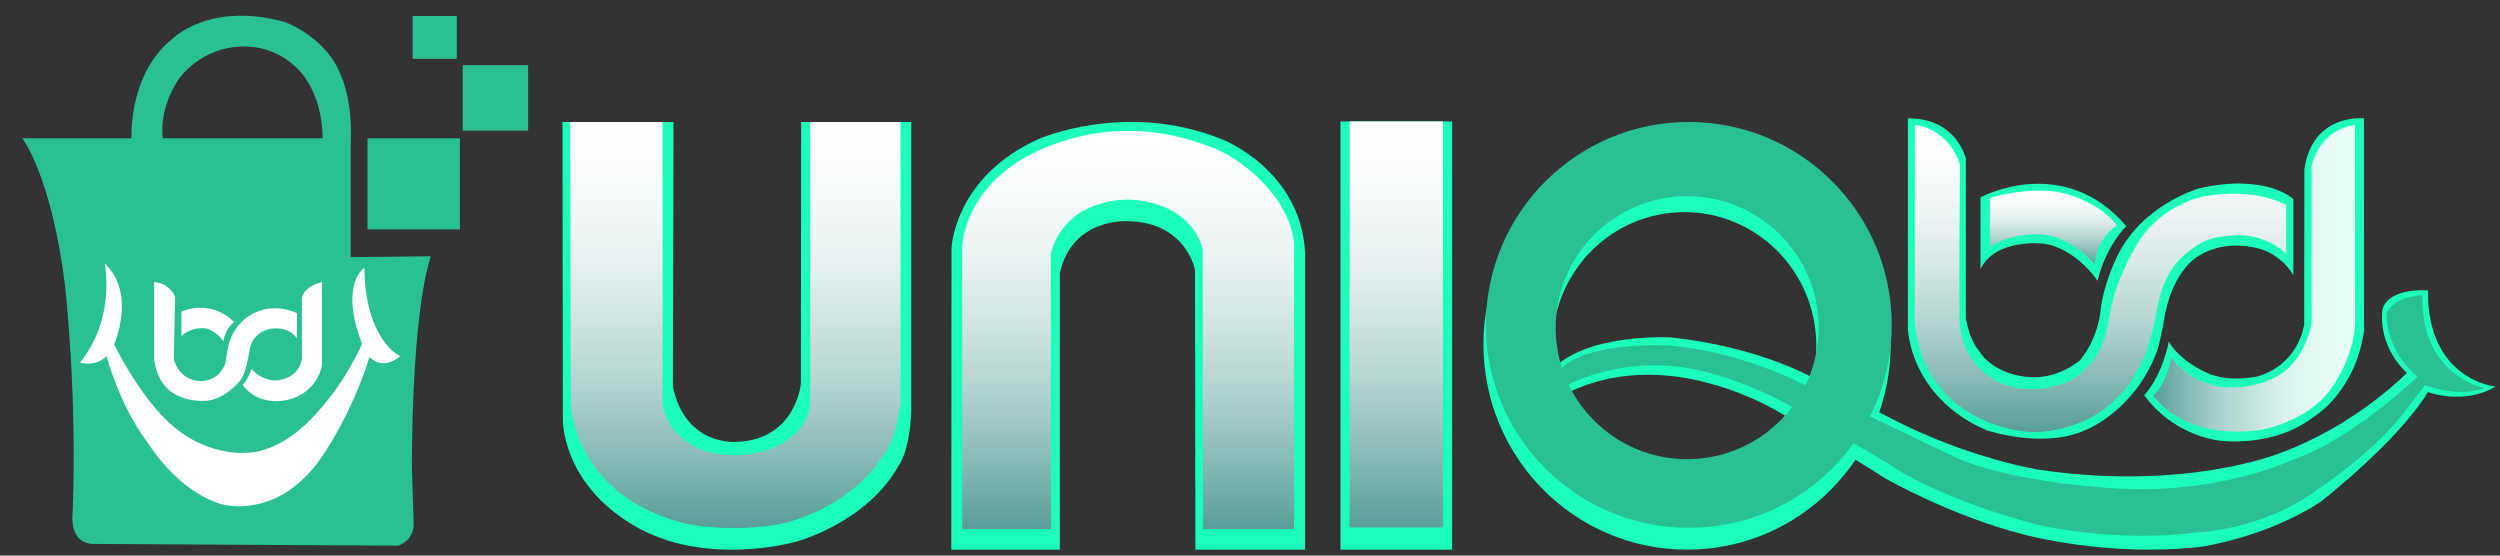 <svg xmlns="http://www.w3.org/2000/svg" xmlns:xlink="http://www.w3.org/1999/xlink" id="Layer_1" x="0px" y="0px" viewBox="0 0 423 94" style="enable-background:new 0 0 423 94;" xml:space="preserve"><rect x="0" y="0" width="423" height="94" fill="#333333" stroke="none"/> <style type="text/css"> .st0{fill:#29C093;} .st1{fill:#1CFFBB;} .st2{fill:url(#SVGID_1_);} .st3{fill:url(#SVGID_00000084514395826198196720000014256428558467876738_);} .st4{fill:url(#SVGID_00000095298817650954908120000010468722499459432363_);} .st5{fill:url(#SVGID_00000154416589409790441170000007764445336323239560_);} .st6{fill:url(#SVGID_00000158712129355246372470000002893663432336036243_);} .st7{fill:url(#SVGID_00000080926803513248784050000012338853157246138248_);} .st8{fill:url(#SVGID_00000146466188248231310930000006436988111577512860_);} .st9{fill:url(#SVGID_00000000922605166208399130000014147619179929716883_);} .st10{fill:#FFFFFF;} </style> <rect x="62.18" y="23.4" class="st0" width="15.63" height="15.41"></rect> <rect x="78.29" y="11.03" class="st0" width="11.07" height="11.07"></rect> <rect x="69.81" y="2.7" class="st0" width="7.48" height="7.26"></rect> <path class="st1" d="M95.18,20.64l0.06,50.23c0,0-0.36,10.62,11.81,17.93s27.58,2.87,27.58,2.87s12.07-3.16,17.48-12.98 c0,0,1.74-2.21,2.07-8.83V20.64h-18.63l-0.04,44.27c0,0-0.81,9.45-10.85,9.86c0,0-8.7,0.83-10.81-9.37l0.11-44.76H95.18z"></path> <path class="st1" d="M160.96,93L161,41.91c0,0,0.52-12.01,14.74-18.39c0,0,14.67-6.5,30.89,0c0,0,13.46,5.07,14.19,19.26V93h-18.56 l-0.06-47.3c0,0-1.41-8.05-11.31-8.28c0,0-9.52-0.68-11.57,8.84V93H160.96z"></path> <rect x="226.81" y="20.55" class="st1" width="18.89" height="72.45"></rect> <path class="st1" d="M285.45,23.53c-19.03,0-34.45,15.55-34.45,34.73C251,77.45,266.42,93,285.45,93s34.45-15.55,34.45-34.74 C319.91,39.09,304.48,23.53,285.45,23.53z M284.99,81.1c-12.32,0-22.32-10.12-22.32-22.61c0-12.48,10-22.6,22.32-22.6 c12.33,0,22.33,10.12,22.33,22.6C307.32,70.98,297.33,81.1,284.99,81.1z"></path> <path class="st1" d="M322.81,20.03v35.53c0,0,0.23,11.5,13.21,17.2c0,0,9.67,3.3,16.85,0c0,0,8.09-3.07,11.96-12.98 c0,0,0.72-1.85,1.33-5.73c0,0,0.91-7.13,5.32-10.4c0,0,3.72-3.03,9.71-1.82c0,0,4.25,0.45,6.84,4.7V33.69c0,0-4.55-4.41-15.95-1.82 c0,0-9.71,2.74-13.9,11.61c0,0-2.27,4.48-2.77,9.11c0,0-0.27,4.41-3.45,8.35c0,0-3.95,3.49-9.18,2.81c0,0-5.54-0.38-8.04-4.55 c0,0-1.36-1.36-2.12-5.24V26.78C332.59,26.78,331.07,19.96,322.81,20.03z"></path> <path class="st1" d="M359.77,38.25c0,0-3.49,3.41-4.86,9.26c0,0-3.72-5.62-9.26-6.3c0,0-8.04-0.91-10.55,4.32V33.39 C335.1,33.39,349.07,25.8,359.77,38.25z"></path> <path class="st1" d="M366.98,57.75c0,0-0.98,5.54-4.17,9.11c0,0,4.03,6.3,12.52,7.67c0,0,8.96,1.36,15.86-3.79 c0,0,7.31-4.13,8.8-14.8V20.03c0,0-8.73-0.98-10.09,8.66l-0.03,26.16c0,0-0.73,6.55-7.64,8.77c0,0-4.93,1.27-8.87-0.55 C369.35,61.21,367.36,58.74,366.98,57.75z"></path> <path class="st1" d="M264.14,67.13c0,0,6.78-4.61,18-3.57c0,0,11,0.58,22.11,8.19l15,9.34c0,0,11,6.23,23.11,9.34 c0,0,14.33,3.92,30.11,2.08c0,0,11.22-1.62,20.33-7.72c0,0,13-10.15,18-18.46c0,0,6,2.3,11.44-0.92c0,0-11.56-1.04-11.44-16.27 c0,0-6.44-0.58-7.67,3.11c0,0-1.11,5.89,4.11,10.84c0,0-8.56,8.89-21.56,13.61c0,0-15.89,6.46-40.78,2.77c0,0-11.56-1.85-24.44-8.42 l-13.33-6.92c0,0-9.11-5.42-24.44-7.04c0,0-14.67-0.81-20.33,5.77L264.14,67.13z"></path> <path class="st0" d="M3.77,23.4c0,0,4.96,6.33,7.26,25.15c0,0,2.07,18.44,1.26,38.15c0,0-0.74,5.04,3.26,5.33l51.78,0.3 c0,0,2.52-0.67,2.67-3.48l-0.3-9.56c0,0-0.22-25.04,3.19-35.93l-13.56,0.15V23.4H3.77z"></path> <path class="st0" d="M29.1,6.62c0,0,6.3-6.44,19.11-2.89c0,0,7.2,2.59,9.56,9.26c0,0,1.93,3.93,1.56,11.26l-4.74,0.04 c0.22-9.52-4.89-13.26-4.89-13.26c-4-3.59-8.77-3.15-8.77-3.15c-6.54,0.08-10.27,4.96-10.27,4.96s-3.96,4.8-3.07,11.02l-5.33,0.06 C22.25,23.92,21.47,12.81,29.1,6.62z"></path> <linearGradient id="SVGID_1_" gradientUnits="userSpaceOnUse" x1="264" y1="267.693" x2="420.465" y2="267.693" gradientTransform="matrix(1 0 0 -1 0 338)"> <stop offset="0" style="stop-color:#29C093"></stop> <stop offset="1" style="stop-color:#29C093"></stop> </linearGradient> <path class="st2" d="M265.08,65.2c0,0,7.78-4.27,18.22-3.23s21.15,7.58,21.15,7.58l14.96,8.84c0,0,7.26,5.53,25.19,10.38 c0,0,13.41,3.16,26.96,1.31c0,0,11.04-0.23,20.52-7.22c0,0,9.26-6,14.96-13.38l3.26-4.31c0,0,5.65,2.25,10.17,0.48 c0,0-10.89-1.9-10.61-15.68c0,0-4.5,0.02-6.06,2.94c0,0-0.39,6.17,5.24,10.81c0,0-10.89,10.61-21.48,14.22 c0,0-12.96,6.07-30.96,4.61c0,0-17.33-1.08-26.22-5.39l-25.93-12.46c0,0-10.15-5.3-22.07-6.23c0,0-13.64-0.89-18.38,4.03 L265.08,65.2z"></path> <linearGradient id="SVGID_00000087411353483557057830000010008253538384178819_" gradientUnits="userSpaceOnUse" x1="124.41" y1="248.65" x2="124.41" y2="317.364" gradientTransform="matrix(1 0 0 -1 0 338)"> <stop offset="0" style="stop-color:#589E97"></stop> <stop offset="0.012" style="stop-color:#5CA099"></stop> <stop offset="0.191" style="stop-color:#8DBDB8"></stop> <stop offset="0.368" style="stop-color:#B6D5D1"></stop> <stop offset="0.54" style="stop-color:#D6E7E5"></stop> <stop offset="0.706" style="stop-color:#EDF4F4"></stop> <stop offset="0.862" style="stop-color:#FAFCFC"></stop> <stop offset="1" style="stop-color:#FFFFFF"></stop> </linearGradient> <path style="fill:url(#SVGID_00000087411353483557057830000010008253538384178819_);" d="M96.47,20.64l0.11,48.02 c0,0,0.78,15.47,19.56,19.95c0,0,7.28,1.67,16.11,0c0,0,11.33-2.19,17.44-11.84c0,0,1.78-2.01,2.67-8.34V20.64h-15.28v47.62 c0,0,0.15,5.23-7.15,7.87c0,0-5.37,1.99-11.19,0c0,0-5.81-2.07-6.63-7.74V20.64H96.47z"></path> <linearGradient id="SVGID_00000152241033856790780340000014098966365685626525_" gradientUnits="userSpaceOnUse" x1="190.875" y1="248.476" x2="190.875" y2="315.865" gradientTransform="matrix(1 0 0 -1 0 338)"> <stop offset="0" style="stop-color:#589E97"></stop> <stop offset="0.012" style="stop-color:#5CA099"></stop> <stop offset="0.191" style="stop-color:#8DBDB8"></stop> <stop offset="0.368" style="stop-color:#B6D5D1"></stop> <stop offset="0.54" style="stop-color:#D6E7E5"></stop> <stop offset="0.706" style="stop-color:#EDF4F4"></stop> <stop offset="0.862" style="stop-color:#FAFCFC"></stop> <stop offset="1" style="stop-color:#FFFFFF"></stop> </linearGradient> <path style="fill:url(#SVGID_00000152241033856790780340000014098966365685626525_);" d="M177.84,89.52h-15.03V41.61 c0,0,0.36-10.93,13.86-16.55s24.28-1.69,28.67,0c4.39,1.69,12.67,7.82,13.61,16.04v48.42h-15.39l-0.06-47.24 c0,0-0.56-3.83-4.83-6.42c0,0-7.28-4.67-15.72,0c0,0-4,2.2-5.17,7.09L177.84,89.52z"></path> <linearGradient id="SVGID_00000043430394678449566260000016375538467496111795_" gradientUnits="userSpaceOnUse" x1="236.245" y1="248.764" x2="236.245" y2="317.454" gradientTransform="matrix(1 0 0 -1 0 338)"> <stop offset="0" style="stop-color:#589E97"></stop> <stop offset="0.012" style="stop-color:#5CA099"></stop> <stop offset="0.191" style="stop-color:#8DBDB8"></stop> <stop offset="0.368" style="stop-color:#B6D5D1"></stop> <stop offset="0.54" style="stop-color:#D6E7E5"></stop> <stop offset="0.706" style="stop-color:#EDF4F4"></stop> <stop offset="0.862" style="stop-color:#FAFCFC"></stop> <stop offset="1" style="stop-color:#FFFFFF"></stop> </linearGradient> <rect x="228.36" y="20.55" style="fill:url(#SVGID_00000043430394678449566260000016375538467496111795_);" width="15.78" height="68.69"></rect> <linearGradient id="SVGID_00000018935569007746608900000001194100392180569263_" gradientUnits="userSpaceOnUse" x1="355.403" y1="264.89" x2="355.403" y2="316.877" gradientTransform="matrix(1 0 0 -1 0 338)"> <stop offset="0" style="stop-color:#589E97"></stop> <stop offset="0.012" style="stop-color:#5CA099"></stop> <stop offset="0.191" style="stop-color:#8DBDB8"></stop> <stop offset="0.368" style="stop-color:#B6D5D1"></stop> <stop offset="0.54" style="stop-color:#D6E7E5"></stop> <stop offset="0.706" style="stop-color:#EDF4F4"></stop> <stop offset="0.862" style="stop-color:#FAFCFC"></stop> <stop offset="1" style="stop-color:#FFFFFF"></stop> </linearGradient> <path style="fill:url(#SVGID_00000018935569007746608900000001194100392180569263_);" d="M323.99,21.12v33.4 c0,0,0.19,7.86,6.57,13.43c0,0,4.25,3.9,11.2,4.97c6.95,1.07,12.98-2.81,12.98-2.81s4.03-2.47,6.15-6.15 c2.12-3.68,2.16-4.03,2.85-6.34c0.69-2.32,1.52-6.57,1.52-6.57s0.8-4.93,4.32-7.93c3.53-3,5.46-3.07,8.58-3.3s6.91,1.18,8.65,3.19 v-8.35c0,0-5.2-2.96-13.66-1.48c0,0-7.44,1.22-11.54,8.13s-4.67,12.14-4.67,12.14l-0.49,2.47c0,0-0.53,3.95-4.25,7.1 c0,0-1.63,2.12-7.06,2.77c0,0-4.82,0.69-8.65-2.12c-3.83-2.81-4.7-6.37-4.9-8.73s0.04-26.98,0.04-26.98S330.3,22.11,323.99,21.12z"></path> <linearGradient id="SVGID_00000142158246488947992470000010034553143858318210_" gradientUnits="userSpaceOnUse" x1="347.435" y1="293.287" x2="347.435" y2="305.738" gradientTransform="matrix(1 0 0 -1 0 338)"> <stop offset="0" style="stop-color:#589E97"></stop> <stop offset="0.012" style="stop-color:#5CA099"></stop> <stop offset="0.191" style="stop-color:#8DBDB8"></stop> <stop offset="0.368" style="stop-color:#B6D5D1"></stop> <stop offset="0.54" style="stop-color:#D6E7E5"></stop> <stop offset="0.706" style="stop-color:#EDF4F4"></stop> <stop offset="0.862" style="stop-color:#FAFCFC"></stop> <stop offset="1" style="stop-color:#FFFFFF"></stop> </linearGradient> <path style="fill:url(#SVGID_00000142158246488947992470000010034553143858318210_);" d="M336.69,33.48v8.27 c0,0,3.12-2.24,8.35-2.12c5.24,0.12,9.42,5.08,9.42,5.08s0.04-4.03,3.72-6.57c0,0-2.39-3.68-9.18-5.5 C348.99,32.65,344.32,31.36,336.69,33.48z"></path> <linearGradient id="SVGID_00000090293469389164788110000012106838420726926259_" gradientUnits="userSpaceOnUse" x1="364.308" y1="290.882" x2="398.494" y2="290.882" gradientTransform="matrix(1 0 0 -1 0 338)"> <stop offset="0" style="stop-color:#589E97"></stop> <stop offset="0.012" style="stop-color:#5CA099;stop-opacity:0.999"></stop> <stop offset="0.191" style="stop-color:#8DBDB8;stop-opacity:0.981"></stop> <stop offset="0.368" style="stop-color:#B6D5D1;stop-opacity:0.963"></stop> <stop offset="0.54" style="stop-color:#D6E7E5;stop-opacity:0.946"></stop> <stop offset="0.706" style="stop-color:#EDF4F4;stop-opacity:0.929"></stop> <stop offset="0.862" style="stop-color:#FAFCFC;stop-opacity:0.914"></stop> <stop offset="1" style="stop-color:#FFFFFF;stop-opacity:0.9"></stop> </linearGradient> <path style="fill:url(#SVGID_00000090293469389164788110000012106838420726926259_);" d="M367.34,60.48c0,0-0.6,4.44-3.03,6.41 c0,0,4.93,7.75,18.25,5.84c0,0,8.16-1.36,12.1-7.33c0,0,3.57-4.79,3.83-10.78l-0.04-33.44c0,0-5.62,0.23-7.33,6.95v26.68 c0,0-0.91,5.57-5.12,8.42c0,0-3.23,2.43-8.77,2.32C377.25,65.57,371.4,65.76,367.34,60.48z"></path> <linearGradient id="SVGID_00000083770519481711728410000012323988996947233695_" gradientUnits="userSpaceOnUse" x1="285.744" y1="317.364" x2="285.744" y2="248.692" gradientTransform="matrix(1 0 0 -1 0 338)"> <stop offset="0" style="stop-color:#29C093"></stop> <stop offset="1" style="stop-color:#29C093"></stop> </linearGradient> <path style="fill:url(#SVGID_00000083770519481711728410000012323988996947233695_);" d="M285.74,20.64 c-18.96,0-34.33,15.37-34.33,34.34c0,18.96,15.37,34.33,34.33,34.33c18.97,0,34.34-15.37,34.34-34.33 C320.08,36.01,304.71,20.64,285.74,20.64z M285.47,77.69c-12.29,0-22.25-9.95-22.25-22.24s9.96-22.25,22.25-22.25 s22.25,9.96,22.25,22.25S297.76,77.69,285.47,77.69z"></path> <path class="st10" d="M17.7,44.55c0,0,2,9.22-4.17,16.78c0,0,2.51,0.89,4.48-1.06c0,0,2.3,8.56,7.02,14.67 c0,0,4.83,8.06,12.33,10.33c0,0,3.94,1.33,9.06-0.89c0,0,4.5-1.72,8.17-7.28c0,0,4.89-6.94,7.94-16.72c0,0,2,2.5,5.17-0.11 c0,0-5.89-2.61-6.06-14.94c0,0-4.28,2.67-0.39,12.83c0,0-2.72,6.67-8.5,12.61c0,0-5,5.67-10.94,5.83c0,0-7.17,0.83-13.56-5.44 c0,0-4.39-3.89-8.94-12.89C19.31,58.27,23.14,49.66,17.7,44.55z"></path> <path class="st10" d="M26.08,47.72v13.22c0,0,0.33,2.89,2.11,4.67c0,0,1.89,2.33,6.44,2.22c0,0,3,0.11,5.97-3.39 c0,0,0.97-0.89,1.64-5.22c0,0,0.22-2.83,3.39-3.56c0,0,3.06-0.72,4.61,1.61v-4.28c0,0-3.39-1.83-7.17-0.06c0,0-3.06,1.23-4.22,4.84 c0,0-0.44,1.33-0.69,3.61c0,0-0.75,2.72-3.64,3.06c0,0-3.83,0.61-5.11-3.61l0.22-10.61C29.64,50.22,28.86,47.99,26.08,47.72z"></path> <path class="st10" d="M30.7,52.72v4.17c0,0,1.44-1.61,4.11-1.33c0,0,1.67,0.28,3,2.22c0,0,0.11-1.89,1.78-3.28 C39.58,54.49,36.2,50.55,30.7,52.72z"></path> <path class="st10" d="M54.47,47.72v14.06c0,0-0.44,3.61-4.22,5.33c0,0-2.83,1.39-5.72,0.44c0,0-2.06-0.44-3.5-2.44 c0,0,0.94-0.67,1.5-2.73c0,0,1.22,1.72,3.83,2c0,0,2.39,0.11,3.89-1.72c0,0,0.67-0.78,0.83-2.06V50.55 C51.08,50.55,51.08,48.61,54.47,47.72z"></path> </svg>